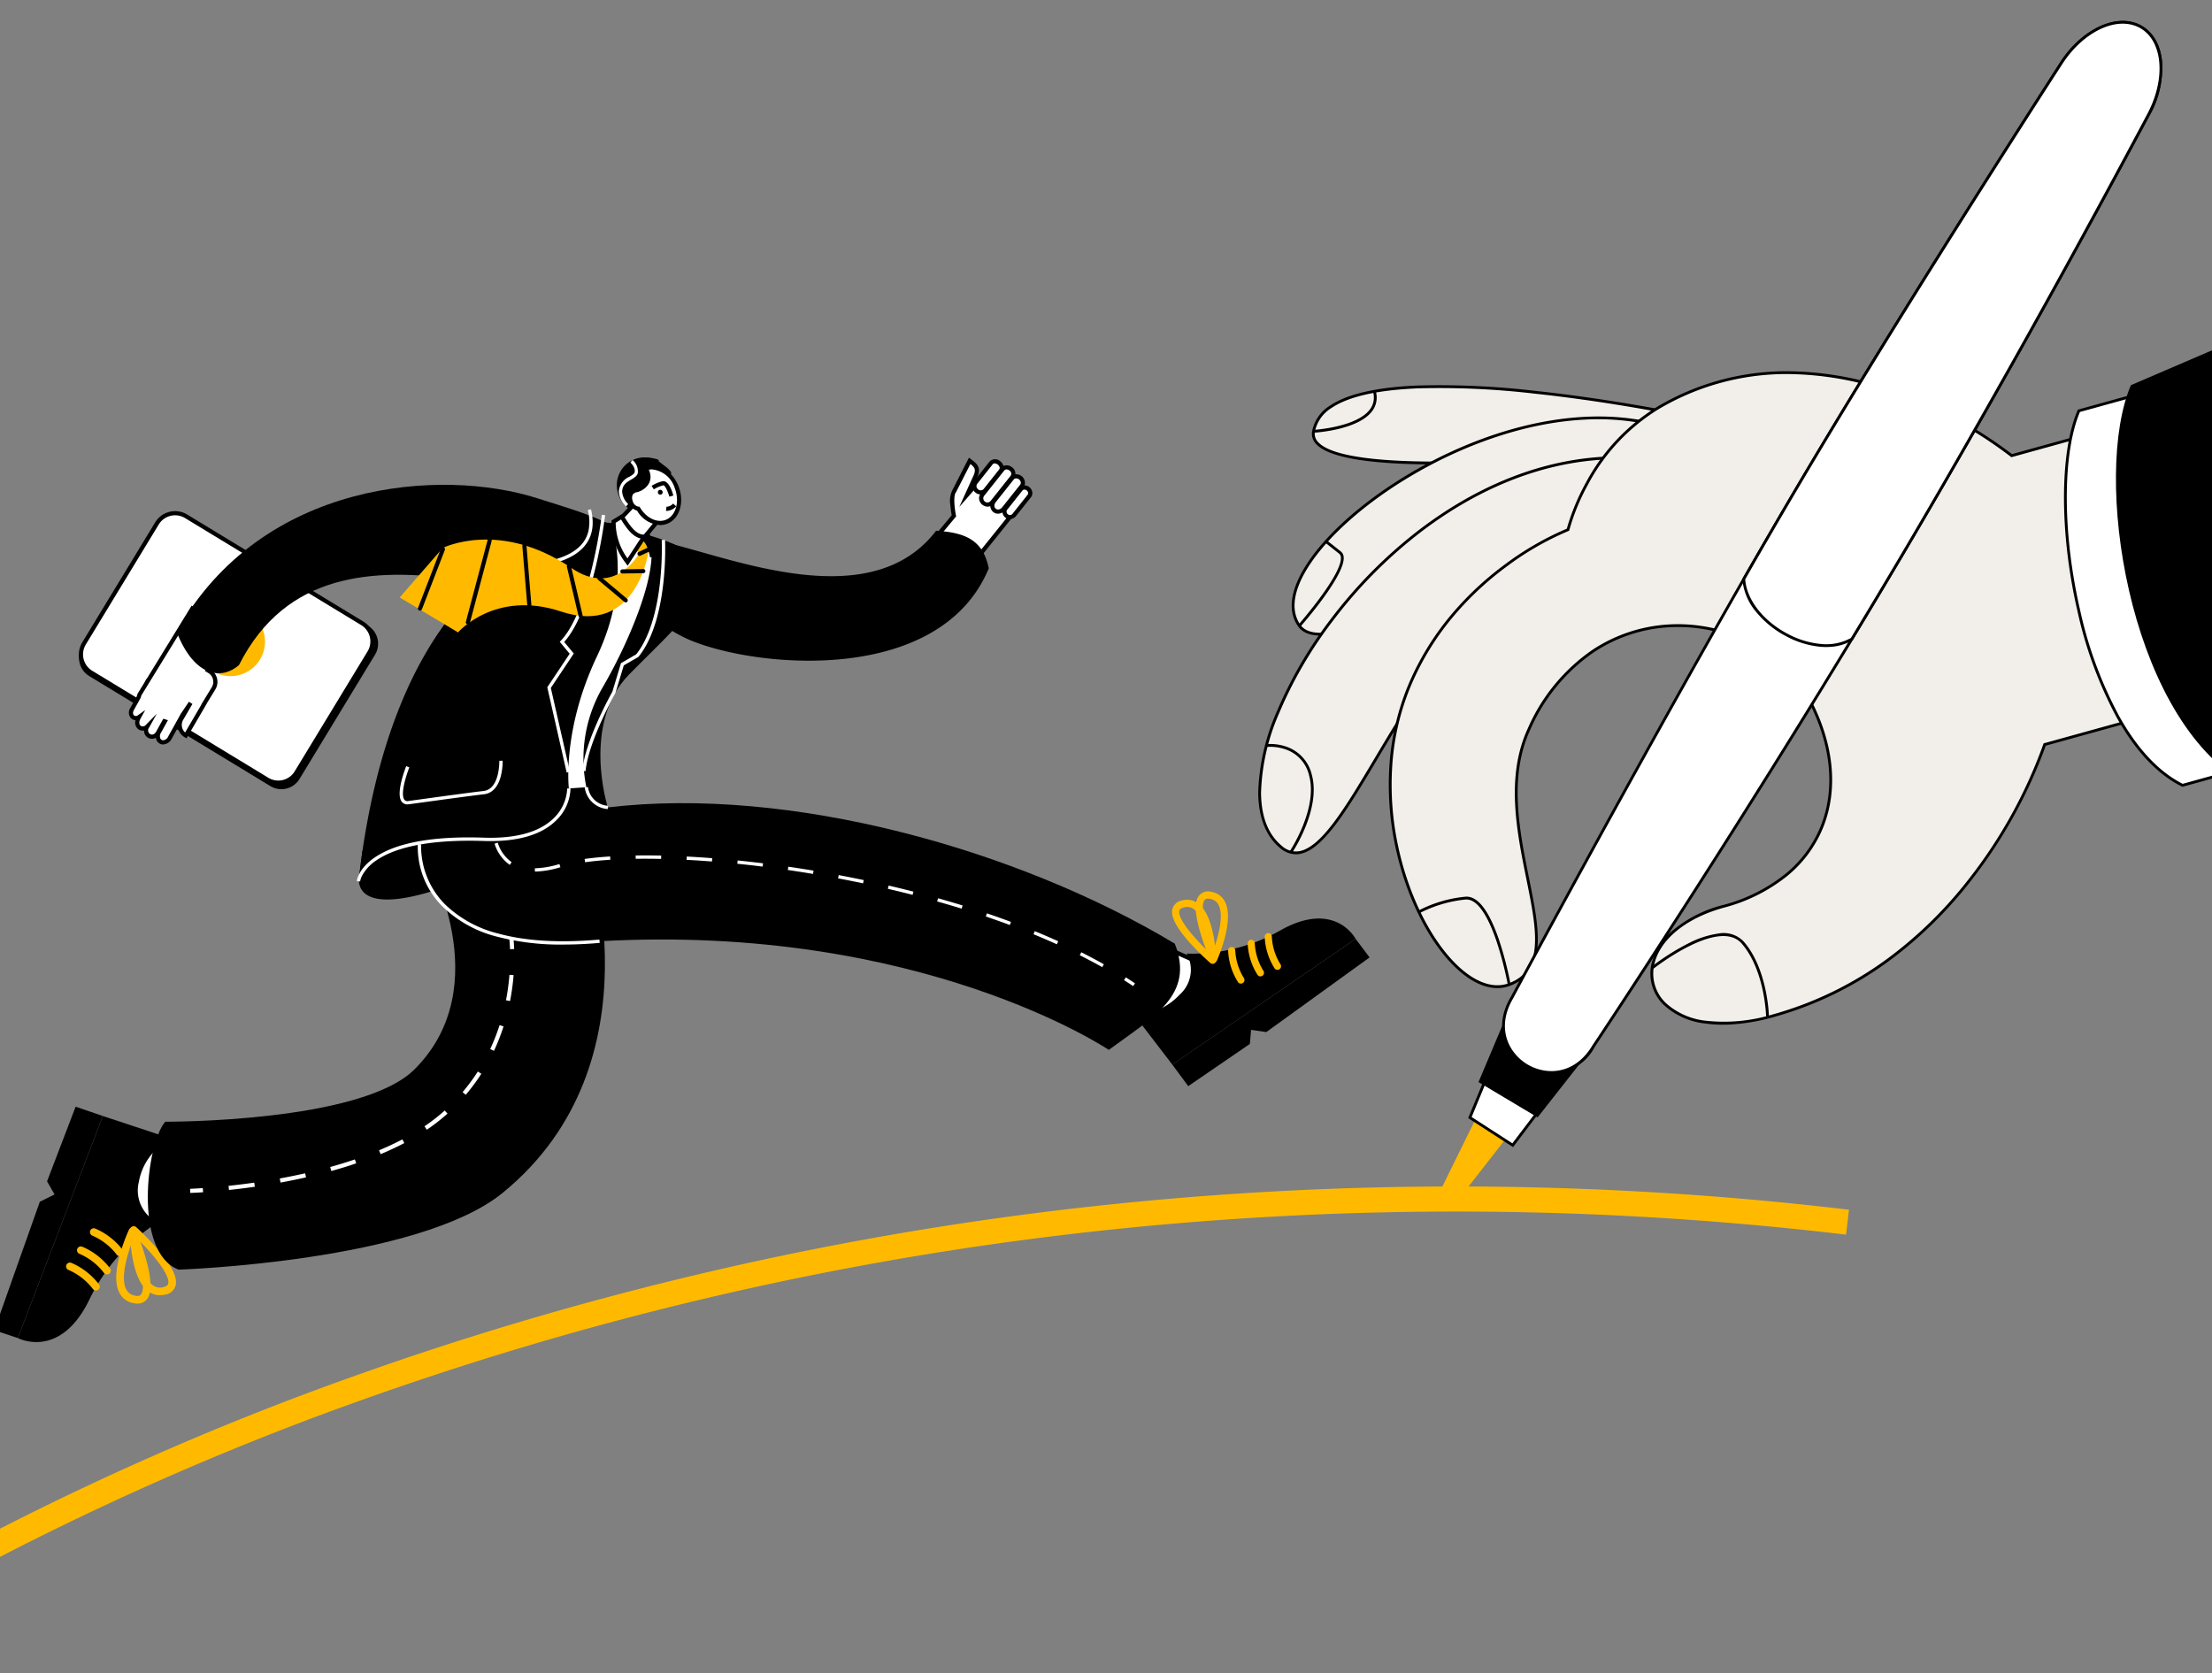 <svg xmlns="http://www.w3.org/2000/svg" width="390" height="295" viewBox="0 0 390 295"><rect x="0" y="0" width="390" height="295" fill="#808080" stroke="none"/><defs><clipPath id="a"><path fill="#fff" stroke="#707070" stroke-width="1" d="M0 381h390v295H0z"/></clipPath></defs><g transform="translate(0 -381)" clip-path="url(#a)"><path d="M-34.43 675.696l-2.57-3.6a281.786 281.786 0 0126.16-15.837 517.625 517.625 0 0173.667-32.751 573.966 573.966 0 01114.512-27.912A587.314 587.314 0 01326 594.31l-.518 4.392a582.887 582.887 0 00-147.427 1.259 569.609 569.609 0 00-113.579 27.653 513.43 513.43 0 00-73.062 32.453 284.459 284.459 0 00-25.844 15.629" fill="#ffba00"/><path d="M296.743 454.21s-62.296-13.086-65.15 2.844c-1.524 8.504 40.426 4.774 40.426 4.774z" fill="#f2efeb"/><path d="M264.695 462.568c-3.056.16-6.777.302-10.59.32-12.4.06-19.821-1.15-22.062-3.598a2.573 2.573 0 01-.695-2.28 6.863 6.863 0 013.168-4.504c3.012-2.033 8.17-3.218 15.333-3.525a144.341 144.341 0 0120.769.933c13.744 1.464 26.052 4.024 26.176 4.053l.938.197-25.667 7.91h-.026c-.05.003-3.035.267-7.344.493m-15.604-13.045c-6.663.349-11.472 1.492-14.302 3.4a6.389 6.389 0 00-2.953 4.175 2.071 2.071 0 00.573 1.858c5.081 5.552 38.447 2.725 39.56 2.633l23.771-7.324c-3.145-.627-13.656-2.63-25.178-3.854a143.917 143.917 0 00-20.694-.93l-.778.042"/><path d="M231.604 457.302l-.026-.499c.076-.004 7.674-.465 9.987-3.656a3.49 3.49 0 00.509-3.081l.479-.126a3.966 3.966 0 01-.586 3.502c-2.452 3.382-10.04 3.842-10.363 3.86"/><path d="M289.695 455.404c-30.078-5.794-68.707 24.63-60.605 35.933 6.632 9.253 57.724-28.032 59.793-21.159z" fill="#f2efeb"/><path d="M233.428 493.053c-2.184.114-3.709-.412-4.54-1.572-1.917-2.674-1.42-6.443 1.432-10.898 4.374-6.827 13.669-14.234 24.26-19.332 12.307-5.923 24.795-8.084 35.16-6.09l.213.04-.903 16.402-.406-1.354a.822.822 0 00-.503-.545c-2.498-1.042-12.21 4.125-22.488 9.596-7.757 4.127-15.776 8.395-22.543 11.102a36.273 36.273 0 01-8.866 2.58 12.87 12.87 0 01-.816.068m45.893-38.057c-20.29 1.063-41.505 14.805-48.584 25.858-3.455 5.394-2.693 8.602-1.445 10.342 1.575 2.2 6.035 1.786 13.634-1.248 6.741-2.697 14.75-6.958 22.494-11.08 10.837-5.767 20.196-10.748 22.911-9.612a1.484 1.484 0 01.342.197l.76-13.84a42.886 42.886 0 00-10.112-.617"/><path d="M229.276 491.501l-.372-.328c.019-.022 1.979-2.251 3.877-4.838 2.486-3.384 3.74-5.826 3.63-7.066a.855.855 0 00-.303-.636l-2.465-1.95.31-.39 2.463 1.955a1.343 1.343 0 01.488.976c.29 3.247-7.301 11.91-7.628 12.277"/><path d="M289.842 461.902c-44.918-3.998-79.489 55.631-64 68.436 9.05 7.484 18.792-27.042 34.862-39.46 16.686-12.891 41.565-17.339 43.204-15.612z" fill="#f2efeb"/><path d="M228.684 531.63a4.292 4.292 0 01-3-1.101c-2.483-2.053-3.812-5.42-3.845-9.734a38.118 38.118 0 013.237-14.25 74.756 74.756 0 019.555-16.403 82.821 82.821 0 0114.732-15.057c8.871-6.981 23.1-14.98 40.502-13.43l.084.005 14.103 13.398a.44.44 0 01.037.037l-.35.351-.029-.027c-.263-.219-1.553-.45-4.864-.009a75.34 75.34 0 00-10.826 2.417c-6.048 1.782-17.617 5.871-27.163 13.247-7.112 5.495-12.962 15.317-18.124 23.981-5.05 8.48-9.411 15.8-13.578 16.521a3.986 3.986 0 01-.47.053m54.254-69.602c-14.114.74-25.67 7.467-33.271 13.448a82.338 82.338 0 00-14.637 14.966 74.224 74.224 0 00-9.492 16.292 37.639 37.639 0 00-3.205 14.058c.032 4.223 1.265 7.37 3.666 9.356a3.665 3.665 0 003.07.94c3.943-.682 8.25-7.913 13.237-16.286 5.185-8.703 11.06-18.568 18.247-24.122 9.608-7.424 21.244-11.539 27.326-13.33 6.486-1.91 12.547-2.935 15.082-2.641l-13.228-12.566a48.7 48.7 0 00-6.795-.115"/><path d="M360.5 512.283a84.655 84.655 0 01-13.13 23.787c-7.541 9.667-18.751 19.594-34.677 24.02-24.175 6.718-29.046-13.685-8.84-19.276 9.026-2.496 14.809-7.629 17.376-14.048 2.651-6.624 1.88-14.618-2.291-22.5-8.435-15.947-37.585-20.375-49.377 5.347-7.987 17.418 9.117 40.36-3.466 44.996-11.163 4.114-28.14-26.878-17.747-52.33 8.33-20.417 28.105-27.875 28.105-27.875s3.422-14.12 15.8-21.436c30.366-17.952 62.428 8.378 62.428 8.378l42.135-11.66-.362 52.649z" fill="#f2efeb"/><path d="M305.14 561.646a23.15 23.15 0 01-4.393-.164 12.91 12.91 0 01-7.38-3.256 7.674 7.674 0 01-2.118-7.562 11.556 11.556 0 013.9-5.79 22.532 22.532 0 018.64-4.295 29.393 29.393 0 0011.017-5.51 20.949 20.949 0 006.197-8.396c2.642-6.602 1.833-14.516-2.28-22.293-4.204-7.943-13.716-13.096-23.667-12.81a26.7 26.7 0 00-14.065 4.46 32.053 32.053 0 00-11.207 13.688c-3.799 8.285-1.887 17.751-.2 26.104.891 4.42 1.735 8.596 1.513 11.893-.252 3.719-1.814 5.985-4.919 7.129a6.215 6.215 0 01-1.83.375c-2.627.138-5.531-1.326-8.365-4.26-4.51-4.67-8.245-12.443-9.993-20.798a52.151 52.151 0 01-1.042-13.804 44.588 44.588 0 013.163-14.17 48.551 48.551 0 017.949-13.034 55.1 55.1 0 019.314-8.664 52.426 52.426 0 0110.869-6.266 38.484 38.484 0 013.249-7.907 35.06 35.06 0 0112.633-13.56 44.717 44.717 0 0122.69-6.3 57.189 57.189 0 0120.124 3.737 76.675 76.675 0 0119.796 10.878l42.33-11.712-.004.328-.364 52.833-36.006 9.963a86.358 86.358 0 01-13.126 23.736 73.945 73.945 0 01-14.24 14.025 62.737 62.737 0 01-20.564 10.084 35.591 35.591 0 01-7.62 1.317M294.378 491.1c.22-.011.44-.023.662-.026 10.136-.288 19.83 4.969 24.117 13.075 4.187 7.903 5.006 15.971 2.308 22.707a21.433 21.433 0 01-6.342 8.594 29.876 29.876 0 01-11.203 5.602c-6.52 1.8-11.075 5.444-12.186 9.734a7.187 7.187 0 001.986 7.084 12.423 12.423 0 007.098 3.118 29.514 29.514 0 0011.81-1.138 62.235 62.235 0 0020.403-10.006 73.44 73.44 0 0014.145-13.927 85.175 85.175 0 0013.088-23.71l.04-.128 35.904-9.935.36-52.131-41.943 11.606-.1-.082a75.614 75.614 0 00-19.768-10.88 56.679 56.679 0 00-19.945-3.705 44.207 44.207 0 00-22.433 6.23 34.563 34.563 0 00-12.442 13.353 37.237 37.237 0 00-3.244 7.927l-.03.127-.122.046a50.989 50.989 0 00-10.887 6.259 54.586 54.586 0 00-9.224 8.583 48.08 48.08 0 00-7.857 12.895 44.033 44.033 0 00-3.127 14.012 51.513 51.513 0 001.031 13.673c1.727 8.264 5.417 15.952 9.864 20.555 3.366 3.483 6.8 4.82 9.668 3.763 6.345-2.335 4.912-9.452 3.091-18.458-1.702-8.423-3.63-17.978.235-26.409a32.547 32.547 0 0111.38-13.891 27.182 27.182 0 0113.663-4.517"/><path d="M404.307 442.983l18.271 66.034-37.771 10.452c-17.96-8.942-24.701-51.038-18.272-66.035z" fill="#fff"/><path d="M384.78 519.737l-.083-.042c-4.287-2.135-8.135-6.2-11.448-12.085a72.34 72.34 0 01-6.966-18.831c-3.18-13.747-3.171-27.99.023-35.442l.047-.11 38.125-10.55.066.24 18.34 66.277zm-18.067-66.096c-3.107 7.393-3.09 21.44.054 35.027a71.709 71.709 0 006.921 18.7c3.235 5.758 6.985 9.74 11.146 11.84l37.444-10.36-18.145-65.56z"/><path d="M441.408 420.67l4.439 84.71-50.855 13.253c-19.821-12.242-26.077-53.882-19.29-69.715z"/><path d="M397.958 497.641a6.391 6.391 0 11-4.455 7.864 6.391 6.391 0 014.455-7.864" fill="#ffc500"/><path d="M397.296 502.892a1.2 1.2 0 11-.835 1.475 1.2 1.2 0 01.835-1.475m3.929-1.087a1.2 1.2 0 11-.836 1.476 1.2 1.2 0 01.836-1.476m-89.333 58.559l-.5.007c-.005-.081-.16-8.162-4.285-12.968-4.026-4.695-15.53 4.366-15.646 4.458l-.309-.388a41.5 41.5 0 016.453-4.09 16.553 16.553 0 015.382-1.777 4.879 4.879 0 014.5 1.474c4.243 4.944 4.404 13.2 4.402 13.288m-46.039-5.713a61.269 61.269 0 00-2.033-7.794c-1.162-3.394-3.027-7.37-5.356-7.248l-.117.006a22.524 22.524 0 00-8.063 2.4l-.25-.428a22.572 22.572 0 018.258-2.47c2.175-.244 4.193 2.309 5.998 7.58a61.778 61.778 0 012.045 7.866zm-38.063-23.245l-.41-.278c.05-.075 5.013-7.53 3.445-13.344a6.372 6.372 0 00-4.305-4.7 8.3 8.3 0 00-3.183-.382l-.057-.49a8.644 8.644 0 013.377.394 6.907 6.907 0 014.646 5.051c.853 3.16-.148 6.737-1.144 9.179a27.748 27.748 0 01-2.369 4.57"/><path d="M261.91 574.77l-7.974 16.2c.625 2.258 2.188 1.996 4.4-.013l10.482-13.428z" fill="#ffba01"/><path d="M263.207 568.282l-4.045 9.777 7.547 4.874 5.975-7.881z" fill="#fff"/><path d="M266.767 583.267l-7.915-5.112 4.243-10.256 9.939 7.1zm-7.299-5.303l7.182 4.637 5.68-7.496-9.016-6.44z"/><path d="M268.52 553.203l-7.842 18.6 10.42 6.221 9.868-12.562z"/><path d="M280.965 565.462c-6.079 10.28-20.489 1.759-14.41-8.521 0 0 29.079-54.148 50.623-90.574 15.315-25.9 35.704-57.863 46.212-74.177 3.866-6.004 10.077-8.812 14.159-6.398 4.054 2.397 4.613 9.118 1.28 15.374-8.538 16.03-25.355 47.082-43.626 77.977-26.254 44.396-54.238 86.32-54.238 86.32" fill="#fff"/><path d="M273.972 570.349q-.266.014-.536.011a8.906 8.906 0 01-7.543-4.461c-1.546-2.747-1.39-5.972.449-9.081.422-.787 29.374-54.648 50.629-90.583 15.248-25.794 35.5-57.55 46.211-74.185 3.936-6.109 10.301-8.952 14.495-6.468 2.03 1.202 3.287 3.486 3.53 6.433a17.166 17.166 0 01-2.158 9.272c-8.432 15.831-25.315 47.013-43.631 77.99-25.872 43.75-53.78 85.632-54.242 86.325a8.9 8.9 0 01-7.205 4.756m99.905-185.174c-3.495.183-7.5 2.824-10.276 7.134-10.712 16.632-30.958 48.382-46.208 74.17-21.295 36.01-50.327 90.032-50.618 90.57l-.005.009c-1.748 2.951-1.905 6.002-.446 8.589a8.4 8.4 0 007.118 4.21c2.968.03 5.565-1.578 7.31-4.53l.008-.011c.279-.415 28.28-42.425 54.23-86.308 18.314-30.965 35.19-62.14 43.623-77.967 3.257-6.116 2.737-12.725-1.19-15.045a6.234 6.234 0 00-3.547-.82"/><path d="M377.55 385.792c-4.081-2.414-10.294.394-14.158 6.393-10.508 16.314-30.898 48.277-46.208 74.177a1372.267 1372.267 0 00-9.738 16.74c.437 7.68 12.421 14.536 19.054 10.58a1610.9 1610.9 0 008.705-14.539c18.27-30.898 35.086-61.948 43.627-77.977 3.332-6.256 2.772-12.977-1.282-15.374" fill="#fff"/><path d="M322.537 495.071a11.572 11.572 0 01-1.575-.027 15.967 15.967 0 01-6.056-1.864 17.015 17.015 0 01-5.303-4.314 10.252 10.252 0 01-2.404-5.747l-.004-.073.036-.064a1393.36 1393.36 0 019.737-16.744c15.25-25.796 35.497-57.554 46.215-74.187 3.933-6.109 10.3-8.952 14.493-6.468 2.032 1.202 3.287 3.486 3.531 6.433a17.153 17.153 0 01-2.158 9.272c-8.432 15.822-25.314 47.008-43.632 77.981a1611.111 1611.111 0 01-8.707 14.541l-.031.053-.055.032a8.829 8.829 0 01-4.087 1.175m-14.835-11.909c.238 3.549 3.15 7.301 7.441 9.58a15.456 15.456 0 005.865 1.807 8.985 8.985 0 005.314-1.048c2.99-4.935 5.907-9.808 8.672-14.483 18.308-30.964 35.186-62.14 43.618-77.966 3.258-6.116 2.737-12.725-1.19-15.045-3.962-2.344-10.035.426-13.824 6.314-10.71 16.63-30.956 48.38-46.207 74.168a1394.81 1394.81 0 00-9.69 16.673M63.363 535.404s-2.038 7.654 14.2 2.311 2.625-14.912 2.625-14.912l-16.285 8.232zM8.297 589.3l1.322 2.313-2.6 1.289-8.021 22.65 4.146 1.383 14.977-39.156-4.789-1.637z"/><path d="M22.692 596.775l18.744-2.578 2.28-14.115-20.286 2.864z" fill="#fff"/><path d="M22.303 597.197l.777-14.572 21.076-2.975-2.4 14.873zm1.476-13.932l-.7 13.086 18.036-2.48 2.158-13.358z"/><path d="M3.147 616.935s7.395 3.936 12.594-6.75a33.472 33.472 0 0112.049-13.638 6.284 6.284 0 01-3.311-7.143 10.376 10.376 0 015.8-7.6l-12.151-4.021z"/><path d="M21.119 602.503a.669.669 0 01-.537-.267 10.757 10.757 0 00-4.314-3.365.674.674 0 11.534-1.238 12.112 12.112 0 014.854 3.789.673.673 0 01-.537 1.081m-2.259 3.213a.674.674 0 01-.537-.267 10.752 10.752 0 00-4.313-3.367.674.674 0 11.533-1.237 12.1 12.1 0 014.854 3.79.673.673 0 01-.13.943.665.665 0 01-.406.137m-1.941 2.842a.67.67 0 01-.538-.267 10.747 10.747 0 00-4.313-3.366.674.674 0 11.533-1.238 12.111 12.111 0 014.854 3.789.674.674 0 01-.536 1.081" fill="#ffba00"/><path d="M24.227 610.862a3.5 3.5 0 01-.8-.1 3.437 3.437 0 01-2.426-1.908c-.74-1.529-.665-3.864.225-6.94a30.672 30.672 0 011.507-4.073.674.674 0 01.61-.388h.015a.672.672 0 01.607.415 49.055 49.055 0 011.74 5.026c1.059 3.751 1.11 6.122.158 7.249a2.053 2.053 0 01-1.639.716m-.9-10.945c-.943 2.453-2.07 6.366-1.107 8.353a2.122 2.122 0 001.521 1.182c.792.184 1.015-.078 1.1-.177.979-1.156-.173-5.738-1.512-9.358" fill="#ffba00"/><path d="M28.177 609.382a3.371 3.371 0 01-2.174-.788c-3.074-2.493-3.105-10.372-3.1-10.706a.674.674 0 011.126-.5 49.61 49.61 0 013.709 3.815c2.551 2.947 3.6 5.073 3.218 6.5a2.269 2.269 0 01-1.942 1.591 3.961 3.961 0 01-.833.091m-3.867-9.866c.186 2.621.828 6.642 2.542 8.032a2.12 2.12 0 001.878.426c.8-.168.886-.5.92-.626.4-1.462-2.591-5.121-5.341-7.831" fill="#ffba00"/><path d="M29.141 578.79s34.473.181 43.915-9.209c14.849-14.769 2.155-37.12 2.155-37.12l28.291-2.683s13.345 38.521-14.864 61.546c-14.913 12.172-57.139 13.547-57.139 13.547-8-2.972-5.713-22.293-2.358-26.081"/><path d="M33.55 591.347l-.022-.731c.008 0 .827-.025 2.229-.12l.049.731c-1.418.095-2.248.12-2.256.12m6.823-.521l-.077-.728c1.508-.16 3.031-.351 4.53-.566l.1.724c-1.507.217-3.039.408-4.556.57m9.089-1.307l-.131-.72c1.517-.277 3.021-.583 4.47-.911l.161.714c-1.459.33-2.973.638-4.5.917m8.957-2.036l-.2-.706c1.5-.416 2.966-.866 4.354-1.337l.235.693c-1.4.476-2.878.93-4.393 1.35m8.7-2.975l-.282-.675a52.826 52.826 0 004.114-1.927l.34.648a53.07 53.07 0 01-4.172 1.954m8.139-4.308l-.41-.607a31.981 31.981 0 003.308-2.547l.258-.23.49.543c-.087.078-.174.157-.263.235a32.769 32.769 0 01-3.383 2.606m6.864-6.153l-.557-.474a33.736 33.736 0 002.69-3.634l.617.394a34.384 34.384 0 01-2.749 3.713m4.976-7.759l-.663-.31a36.031 36.031 0 001.651-4.214l.7.224a36.8 36.8 0 01-1.685 4.3m2.833-8.771l-.718-.14a40.434 40.434 0 00.613-4.491l.729.058a40.892 40.892 0 01-.625 4.573m-.002-9.144c-.054-1.376-.172-2.191-.173-2.2l.724-.107c.005.034.125.857.18 2.277zm126.532 4.583l-18.355-8.106-10.893 8.149 18.763 9.571z" fill="#fff"/><path d="M206.033 563.011l-19.514-9.954 11.536-8.628.2.086 18.866 8.332zm-18.134-10.072l18.013 9.189 9.885-9.064-17.646-7.794zm32.467 12.133l.212-2.482 2.684.39 18.207-13.16-2.455-3.267-32.329 22.159 2.814 3.805z"/><path d="M239.013 546.554s-3.6-6.957-13.275-1.5a31.3 31.3 0 01-16.515 4.087 5.877 5.877 0 01-1.248 7.253 11.17 11.17 0 01-8 3.553l6.713 8.766z"/><path d="M218.787 554.439a.628.628 0 01-.534-.3 11.318 11.318 0 01-1.721-5.5.63.63 0 011.259-.055 10.059 10.059 0 001.53 4.882.63.63 0 01-.2.868.622.622 0 01-.333.1m3.444-1.265a.626.626 0 01-.535-.3 11.312 11.312 0 01-1.721-5.5.63.63 0 011.259-.055 10.051 10.051 0 001.528 4.882.63.63 0 01-.532.965m3.004-1.147a.629.629 0 01-.534-.3 11.318 11.318 0 01-1.72-5.495.63.63 0 111.258-.055 10.069 10.069 0 001.529 4.881.629.629 0 01-.533.964m-11.237-1.291a.629.629 0 01-.575-.375 45.875 45.875 0 01-1.721-4.666c-1.061-3.487-1.154-5.7-.284-6.773a2.123 2.123 0 012.264-.623 3.213 3.213 0 012.3 1.737c.721 1.415.694 3.6-.08 6.491a28.616 28.616 0 01-1.332 3.835.63.63 0 01-.575.373m-1.013-11.256a.665.665 0 00-.591.237c-.893 1.1.271 5.359 1.591 8.719.835-2.311 1.814-5.99.877-7.828a1.982 1.982 0 00-1.445-1.076 2.134 2.134 0 00-.432-.051" fill="#ffba00"/><path d="M213.792 550.946a.628.628 0 01-.413-.155 46.005 46.005 0 01-3.539-3.494c-2.439-2.707-3.464-4.673-3.131-6.012a2.121 2.121 0 011.785-1.526 3.21 3.21 0 012.823.6c2.921 2.273 3.1 9.636 3.106 9.949a.633.633 0 01-.363.583.642.642 0 01-.267.059m-4.463-10.026a2.418 2.418 0 00-.55.067c-.741.173-.82.484-.849.6-.343 1.375 2.518 4.739 5.14 7.22-.224-2.447-.9-6.193-2.528-7.461a1.924 1.924 0 00-1.214-.429" fill="#ffba00"/><path d="M207.125 547.387c3.589 9.08-3.775 12.931-11.633 18.739 0 0-33.108-22.332-89.783-19.159-17.449.977-32.3-2.576-31.406-18.187.154-3.722-.965-8.85 7.113-9.32 5.5-2.539 15.768-2.207 25.76 3.908 32-3.82 72.146 7.332 99.949 24.019"/><path d="M199.787 554.877c-.521-.35-1.061-.7-1.607-1.049l.314-.494c.549.349 1.094.7 1.619 1.057zm-5.451-3.343a97.976 97.976 0 00-3.957-2.1l.263-.523a97.7 97.7 0 013.98 2.115zm-8-4.03c-1.33-.6-2.715-1.2-4.118-1.773l.222-.541c1.409.577 2.8 1.176 4.137 1.781zm-8.294-3.4a153.18 153.18 0 00-4.227-1.5l.188-.555c1.435.487 2.863.994 4.243 1.507zm-8.5-2.885a178.426 178.426 0 00-4.307-1.271l.159-.563c1.456.41 2.91.839 4.321 1.275zm-8.641-2.435c-1.431-.367-2.9-.724-4.358-1.063l.133-.571c1.464.34 2.935.7 4.37 1.067zm-8.736-2.031c-1.45-.3-2.93-.6-4.4-.875l.108-.575c1.476.277 2.961.573 4.414.878zm-8.822-1.658a212.927 212.927 0 00-4.436-.691l.084-.579c1.478.214 2.975.447 4.447.693zm-49.031-.408l-.008-.585a15.936 15.936 0 004.264-.727l.069-.021.167.561-.069.02a16.507 16.507 0 01-4.423.751m40.146-.881c-1.49-.184-2.991-.354-4.46-.5l.059-.582c1.473.149 2.978.319 4.473.5zm-44.581-.3a7.166 7.166 0 01-2.679-3.734l.554-.19a6.6 6.6 0 002.454 3.439zm13.282-.47l-.08-.58a62.048 62.048 0 014.492-.437l.037.584c-1.608.1-3.105.248-4.449.433m22.368-.13a174.686 174.686 0 00-4.478-.29l.03-.584c1.464.075 2.976.173 4.494.291zm-8.961-.455c-1.538-.034-3.055-.04-4.484-.018l-.008-.586c1.436-.021 2.959-.015 4.5.017zm-30.074-7.193v-.355a22.63 22.63 0 01.384-4.182l.573.119a22.469 22.469 0 00-.371 4.063v.345zm86.275-59.576l-2.278 2.6 1.592-3.51c.469-1.336-.158-1.785-1.11-2.515l-2.72 5.323c-.76.953-.062 4.37-.062 4.37l-6.622 7.957 6.455 4.773 11.174-13.9c1.786-1.852-4.689-7.2-6.427-5.1" fill="#fff"/><path d="M168.085 485.183l-7.048-5.212 6.759-8.121c-.056-.3-.167-.963-.227-1.7a4.339 4.339 0 01.371-2.769l2.9-5.683.4.307c.929.71 1.73 1.324 1.184 2.886l-.012.031-.568 1.252.641-.733a1.949 1.949 0 012.023-.55c2.034.4 4.682 2.628 5.248 4.422a1.618 1.618 0 01-.287 1.707zm-5.99-5.34l5.86 4.334 10.964-13.638.012-.012c.082-.085.332-.345.128-.991a7.539 7.539 0 00-4.689-3.923 1.289 1.289 0 00-1.323.3l-.006.008-3.911 4.467 2.61-5.751c.321-.928.057-1.266-.646-1.819l-2.535 4.963-.023.029c-.477.6-.246 2.812.009 4.068l.036.172z"/><path d="M176.142 462.632a.992.992 0 00-1.38-.021l-2.7 3.406a1.094 1.094 0 101.713 1.361l2.705-3.406a.993.993 0 00-.333-1.34" fill="#fff"/><path d="M172.916 468.189a1.5 1.5 0 01-.207-.015 1.542 1.542 0 01-1.187-.942 1.433 1.433 0 01.249-1.443l2.7-3.406a1.353 1.353 0 011.895-.037 1.64 1.64 0 01.58.872 1.124 1.124 0 01-.188.981l-2.7 3.406a1.453 1.453 0 01-1.143.585m2.45-5.479a.392.392 0 00-.316.127l-2.7 3.407a.7.7 0 00-.141.719.808.808 0 00.615.487.694.694 0 00.668-.3l2.7-3.407a.413.413 0 00.052-.35.97.97 0 00-.876-.683"/><path d="M178.212 463.684a1.019 1.019 0 00-1.429.04l-3.545 4.466a1.094 1.094 0 001.714 1.361l3.545-4.466a1.018 1.018 0 00-.285-1.4" fill="#fff"/><path d="M174.135 470.337a1.554 1.554 0 01-1.491-1.236 1.385 1.385 0 01.307-1.138l3.546-4.466a1.209 1.209 0 01.932-.448 1.564 1.564 0 011.011.349 1.383 1.383 0 01.343 1.915l-3.545 4.466a1.385 1.385 0 01-1.039.557h-.065m3.334-6.557h-.019a.488.488 0 00-.379.172l-3.546 4.466a.728.728 0 001.14.906l3.547-4.466a.669.669 0 00-.227-.887.835.835 0 00-.516-.191"/><path d="M179.906 465.251a1.039 1.039 0 00-1.461.08l-3.12 3.93c-1.117 1.409.6 2.769 1.715 1.361l3.12-3.93a1.038 1.038 0 00-.252-1.441" fill="#fff"/><path d="M175.97 471.58a1.367 1.367 0 01-.856-.3 1.544 1.544 0 01-.078-2.251l3.12-3.929a1.273 1.273 0 01.945-.476 1.56 1.56 0 011.592 1.264 1.275 1.275 0 01-.25 1.028l-3.12 3.929a1.736 1.736 0 01-1.353.731m3.209-6.223h-.039a.548.548 0 00-.411.2l-3.12 3.93c-.422.531-.325 1-.041 1.223s.759.214 1.18-.317l3.121-3.929a.551.551 0 00.1-.446.833.833 0 00-.793-.661"/><path d="M181.258 467.191a.91.91 0 00-1.281.077l-2.588 3.26a.962.962 0 101.5 1.187l2.588-3.259a.91.91 0 00-.216-1.265" fill="#fff"/><path d="M178.045 472.534a1.306 1.306 0 01-.808-.284 1.341 1.341 0 01-.134-1.954l2.588-3.26a1.277 1.277 0 011.8-.136 1.375 1.375 0 01.506.842 1.169 1.169 0 01-.232.937l-2.587 3.26a1.437 1.437 0 01-1.128.6m2.579-5.205a.455.455 0 00-.365.165l-2.588 3.259a.6.6 0 10.923.733l2.588-3.259a.451.451 0 00.084-.36.673.673 0 00-.643-.538m-15.583 7.254c5.4.309 8.3 1.814 9.288 6.627-8.4 20.262-39.871 17.767-52.268 12.819-7.437-2.968-17.105-12.117-10.313-17.456 4.673-3.675 39.012 16.7 53.294-1.99"/><path d="M63.202 536.402c5.388-47.43 26.941-57.7 35.057-61.438 8.941-4.122 14.191-.088 14.191-.088 21.124 5.155 9.25 14.061-1.5 25.016-8.51 8.676-3.781 23.48-3.781 23.48-3.075 10.929-15.547 4.26-30.746 5.738-12.939 1.258-13.226 7.293-13.226 7.293"/><path d="M63.494 536.428l-.583-.058c.009-.088.242-2.189 3.176-4.184 3.839-2.611 10.287-3.783 19.168-3.484 5.728.193 9.9-.976 12.412-3.473a7.708 7.708 0 002.337-5.2l.585-.019a8.151 8.151 0 01-2.5 5.623c-2.625 2.624-6.952 3.853-12.856 3.654-5.98-.2-14.087.214-18.753 3.337a7.749 7.749 0 00-2.54 2.6 3.568 3.568 0 00-.448 1.2m8.355-13.591a1.219 1.219 0 01-1.014-.463c-1.106-1.421.594-5.785.791-6.278l.543.218a22.274 22.274 0 00-.793 2.464c-.411 1.625-.44 2.773-.08 3.236a.7.7 0 00.736.224c.757-.1 1.815-.247 3.022-.413 3.315-.455 7.855-1.078 10.207-1.349 2.888-.332 2.777-5.271 2.776-5.321l.585-.018a10.732 10.732 0 01-.329 2.756c-.5 1.905-1.529 3-2.965 3.164-2.345.269-6.882.892-10.194 1.347-1.208.166-2.268.311-3.025.413a1.987 1.987 0 01-.261.018" fill="#fff"/><path d="M47.671 519.612l-31.936-19.4a3.736 3.736 0 01-1.253-5.133l13.315-21.914a3.736 3.736 0 015.133-1.253l31.936 19.4a3.737 3.737 0 011.253 5.133l-13.315 21.914a3.736 3.736 0 01-5.133 1.253"/><path d="M47.132 518.462l-31.06-18.872a3.735 3.735 0 01-1.253-5.132l12.859-21.165a3.735 3.735 0 015.133-1.253l31.06 18.872a3.736 3.736 0 011.253 5.133l-12.859 21.164a3.736 3.736 0 01-5.133 1.253" fill="#fff"/><path d="M49.064 519.37a4.076 4.076 0 01-2.123-.6l-31.06-18.872a4.106 4.106 0 01-1.376-5.635l12.859-21.164a4.107 4.107 0 015.635-1.376l31.061 18.873a4.1 4.1 0 011.375 5.636l-12.859 21.164a4.1 4.1 0 01-3.513 1.971m-1.743-1.221a3.375 3.375 0 004.631-1.13l12.859-21.165a3.374 3.374 0 00-1.13-4.63l-31.06-18.872a3.374 3.374 0 00-4.63 1.13l-12.859 21.165a3.373 3.373 0 001.13 4.63z"/><path d="M46.634 493.129a6.076 6.076 0 11-7-4.976 6.076 6.076 0 017 4.976" fill="#ffba00"/><path d="M36.928 499.371l-.312-.19 4.31-6.76-7.015-4.124-4.125 6.724-3.787 6.164-.022-.012-.267.483-1.04 1.692a1.232 1.232 0 00-.183.514l-1.2 2.157c-.646 1.165.409 2 1.223 1.42l-.04.071c-.864 1.56.536 2.561 1.541 1.534l-.052.095a1.1 1.1 0 101.9 1.05l1.11-2 .105.033-.993 1.792c-.93 1.679.965 2.729 1.9 1.05l2.2-3.975 1.434-2.13-1.633 2.805a2.151 2.151 0 00.777 2.942l3.251-5.585-.015-.009 1.665-2.733a2.188 2.188 0 00-.731-3.006" fill="#fff"/><path d="M28.786 512.277a1.288 1.288 0 01-1.116-.632 1.418 1.418 0 01-.191-.552 1.4 1.4 0 01-2.081-1.294 1.268 1.268 0 01-1.023-.219 1.49 1.49 0 01-.481-1.587 1.2 1.2 0 01-.75-.309 1.442 1.442 0 01-.171-1.843l1.163-2.1a1.593 1.593 0 01.226-.59l1.033-1.682.441-.8.036.019 3.6-5.867 4.312-7.029 7.652 4.5-4.313 6.766a2.557 2.557 0 01.846 3.5l-1.471 2.414h.009l-3.62 6.218-.317-.184a2.5 2.5 0 01-1.168-1.533 2.814 2.814 0 01-.04-.177l-1.069 1.927a1.792 1.792 0 01-1.487 1.039h-.024m.01-4.534l.288.094.077.024.453.14-1.212 2.187a1.1 1.1 0 00-.105 1.079.557.557 0 00.5.277 1.1 1.1 0 00.86-.661l2.22-4 1.433-2.129.62.388-1.633 2.805a1.789 1.789 0 00.347 2.226l2.865-4.919-.021-.013 1.859-3.052a1.824 1.824 0 00-.608-2.5l-.631-.385 4.307-6.756-6.378-3.749-3.937 6.418-3.97 6.462h-.007l-.1.178-1.04 1.693a.877.877 0 00-.132.368l-.009.07-1.23 2.218c-.253.456-.155.786.019.942a.525.525 0 00.672 0l1.31-.929-.817 1.476c-.351.632-.244 1.111.017 1.306a.717.717 0 00.942-.206l1.9-1.94-1.37 2.468a.775.775 0 00.191 1.136c.312.173.763.1 1.064-.44z"/><path d="M42.144 498.266c-2.922 2.571-7.8 2.338-11.01-5.872 15-26.832 46.869-28.868 63.535-23.557 9.978 3.18 20.52 5.8 16.77 13.4-6.862 13.915-52.623-16.99-69.3 16.027"/><path d="M90.022 481.14a53.183 53.183 0 01-7.39-.529l.092-.578c.148.024 14.889 2.294 19.69-2.9a5.493 5.493 0 001.349-2.567 8.09 8.09 0 00-.131-3.624l.57-.137c.664 2.77.208 5.033-1.358 6.725-2.115 2.287-6.169 3.5-12.047 3.6q-.391.007-.775.007m9.893 36.096l-3.424-15.046 3.946-5.916-1.747-2.1.181-.189c2.118-2.21 4.041-6.745 5.562-13.115a92.331 92.331 0 001.68-9.093l.581.071c-.083.685-2.08 16.668-7.222 22.35l1.695 2.036-4.049 6.07 3.368 14.8zm3.328-.255l-.583-.054c.49-5.263 4.951-13.32 5.307-13.954l1.522-5.039 2.682-1.553c2.636-3.3 3.72-8.574 4.166-12.43a54.1 54.1 0 00.333-7.732l.585-.027c.026.573.586 14.1-4.663 20.6l-.034.042-2.577 1.491-1.474 4.879-.016.028c-.047.085-4.762 8.51-5.25 13.749" fill="#fff"/><path d="M107.926 474.048s3.506 9.674-2.68 22.7-4.95 23.276-4.95 23.276l3.087-.214a25 25 0 012.842-17.555c5.15-8.828 10.827-22.663 7.826-27.065z" fill="#fff"/><path d="M107.149 523.659a4.406 4.406 0 01-4.057-3.823l.583-.058-.291.029.291-.029a3.766 3.766 0 003.528 3.3z" fill="#fff"/><path d="M112.215 475.736l-.342 1.638.756 1.3s-4.213 7.7-11.835 2.509c-12.684-8.631-22.729-3.565-22.729-3.565l-7.586 8.728 10.278 6.162s6.506-7.561 18.154-3.682c13.63 4.538 15.491-10.962 15.491-10.962l-.351-2.674z" fill="#ffba00"/><path d="M112.767 479.017a.366.366 0 01-.157-.7l1.489-.7a.366.366 0 11.312.662l-1.489.7a.359.359 0 01-.155.035m-3.025 3.111a.366.366 0 01-.006-.732l3.676-.055h.006a.366.366 0 01.005.732l-3.675.055h-.006m.58 5.094a.362.362 0 01-.235-.085l-4.626-3.879a.366.366 0 11.47-.561l4.626 3.879a.366.366 0 01-.235.646m-7.96 2.707a.366.366 0 01-.356-.281l-2.058-8.706a.366.366 0 01.712-.169l2.058 8.707a.367.367 0 01-.272.441.381.381 0 01-.085.01m-9.042-1.96a.366.366 0 01-.364-.335l-.859-10.329a.366.366 0 11.729-.06l.858 10.328a.365.365 0 01-.334.4h-.031m-10.826 3.13a.374.374 0 01-.095-.012.366.366 0 01-.26-.448l3.844-14.453a.366.366 0 01.707.188l-3.844 14.454a.367.367 0 01-.353.272m-8.439-2.436a.356.356 0 01-.131-.025.366.366 0 01-.21-.473l4.045-10.481a.366.366 0 01.682.264l-4.045 10.48a.366.366 0 01-.342.234"/><path d="M107.927 474.048l3.9-4.15 4.256 2.829-2.537 3.07.621-.751.8 4.171s-.425-2.753-1.6-3.264c-2.116-.917-5.547-.868-5.439-1.906" fill="#fff"/><path d="M114.61 479.284l-.1-.52c-.221-.974-.681-2.213-1.289-2.477a14.705 14.705 0 00-2.837-.756c-1.632-.322-2.92-.577-2.821-1.524l.013-.123 4.2-4.465 4.851 3.226-2.065 2.5.671 3.484c.059.266.092.462.1.531zm-.672-3.39l.023.02-.007-.039zm-5.62-1.732a6.846 6.846 0 002.207.652 16.778 16.778 0 012.768.712l2.249-2.721-3.661-2.433z"/><path d="M113.863 463.609a3.981 3.981 0 00-2.227 4.051 1.489 1.489 0 00-.407 1.887 1.648 1.648 0 001.318 1.153c1.174 1.962 3.225 2.976 4.952 2.308 2-.773 2.8-3.5 1.8-6.1s-3.439-4.073-5.437-3.3" fill="#fff"/><path d="M116.376 473.582a5 5 0 01-4.048-2.54 2.1 2.1 0 01-1.439-1.363 1.933 1.933 0 01.378-2.215 4.283 4.283 0 012.465-4.2l.132.341-.132-.341c2.183-.845 4.834.729 5.91 3.509s.174 5.728-2.009 6.573a3.47 3.47 0 01-1.255.233m-1.4-9.813a2.712 2.712 0 00-.981.181 3.627 3.627 0 00-1.993 3.7l.008.234-.209.105c-.361.183-.464.824-.231 1.429a1.305 1.305 0 00.989.919l.2.006.1.172c1.1 1.834 2.992 2.74 4.506 2.155 1.807-.7 2.521-3.223 1.591-5.626a4.692 4.692 0 00-3.982-3.271"/><path d="M118.367 468.475s-.653-2.378-1.449-2.269a5.856 5.856 0 00-1.836.773" fill="#fff"/><path d="M118.013 468.572c-.256-.931-.787-2.039-1.047-2a5.524 5.524 0 00-1.688.719l-.394-.617a6.128 6.128 0 011.982-.827c.335-.045 1.186.109 1.852 2.534z"/><path d="M118.951 470.04a2.03 2.03 0 01-1.484.674" fill="#fff"/><path d="M117.601 471.087a1.577 1.577 0 01-.177-.01l.086-.727a1.645 1.645 0 001.171-.556l.542.491a2.492 2.492 0 01-1.621.8m-1.549-3.062a.426.426 0 10.13-.588.427.427 0 00-.13.588m-6.977.267a4.9 4.9 0 012.833-6.322c2.112-.805 5.027-.175 6.625 3.264l-.337.033c.034.171-1.522-2.149-3.864-1.569 1.467 2.974-1.957 4.4-2.555 4.089a1.461 1.461 0 00-.366 1.72c.165.427-.29.871.161.873l-.524.406a4.449 4.449 0 01-1.974-2.494"/><path d="M110.37 470.313a3.964 3.964 0 01-1.263-2.659 3.056 3.056 0 011.884-2.6c.436-.257.814-.48.893-.771.231-.848-.73-1.722-.74-1.73l.386-.44a2.622 2.622 0 01.918 2.324c-.142.521-.637.813-1.161 1.122-.761.449-1.548.913-1.6 2.121a3.437 3.437 0 001.076 2.207z" fill="#fff"/><path d="M117.967 464.758a.365.365 0 01-.318-.184 3.736 3.736 0 00-1.861-1.259 2.656 2.656 0 00-2.319.094.366.366 0 01-.406-.61 3.38 3.38 0 012.982-.171 4.3 4.3 0 012.239 1.581.365.365 0 01-.317.548"/><path d="M112.459 462.763a.366.366 0 01-.359-.3.421.421 0 01.084-.325c.119-.157.374-.329 1.366-.422a6.223 6.223 0 012.4.294.366.366 0 01-.245.689 5.568 5.568 0 00-2.084-.254 3.134 3.134 0 00-.853.156.366.366 0 01-.24.157.382.382 0 01-.066.006m.361-.429"/><path d="M108.179 472.975l1.433-.871c1.148 1.817 2.309 3.58 3.959 3.534l-2.925 4.471a11.449 11.449 0 01-2.468-7.134" fill="#fff"/><path d="M110.663 480.754l-.311-.429a11.866 11.866 0 01-2.539-7.341v-.212l1.921-1.167.192.3c1.219 1.929 2.265 3.4 3.64 3.364l.7-.02zm-2.112-7.577a10.819 10.819 0 002.084 6.282l2.3-3.518c-1.454-.327-2.508-1.868-3.442-3.338z"/><path d="M99.325 547.553a44.179 44.179 0 01-11.58-1.364 21.231 21.231 0 01-9.624-5.244 14.867 14.867 0 01-4.458-11.112l.583.053a14.55 14.55 0 004.3 10.654 20.672 20.672 0 009.365 5.086c4.793 1.31 10.772 1.663 17.774 1.049l.051.584q-3.361.294-6.409.294" fill="#fff"/></g></svg>